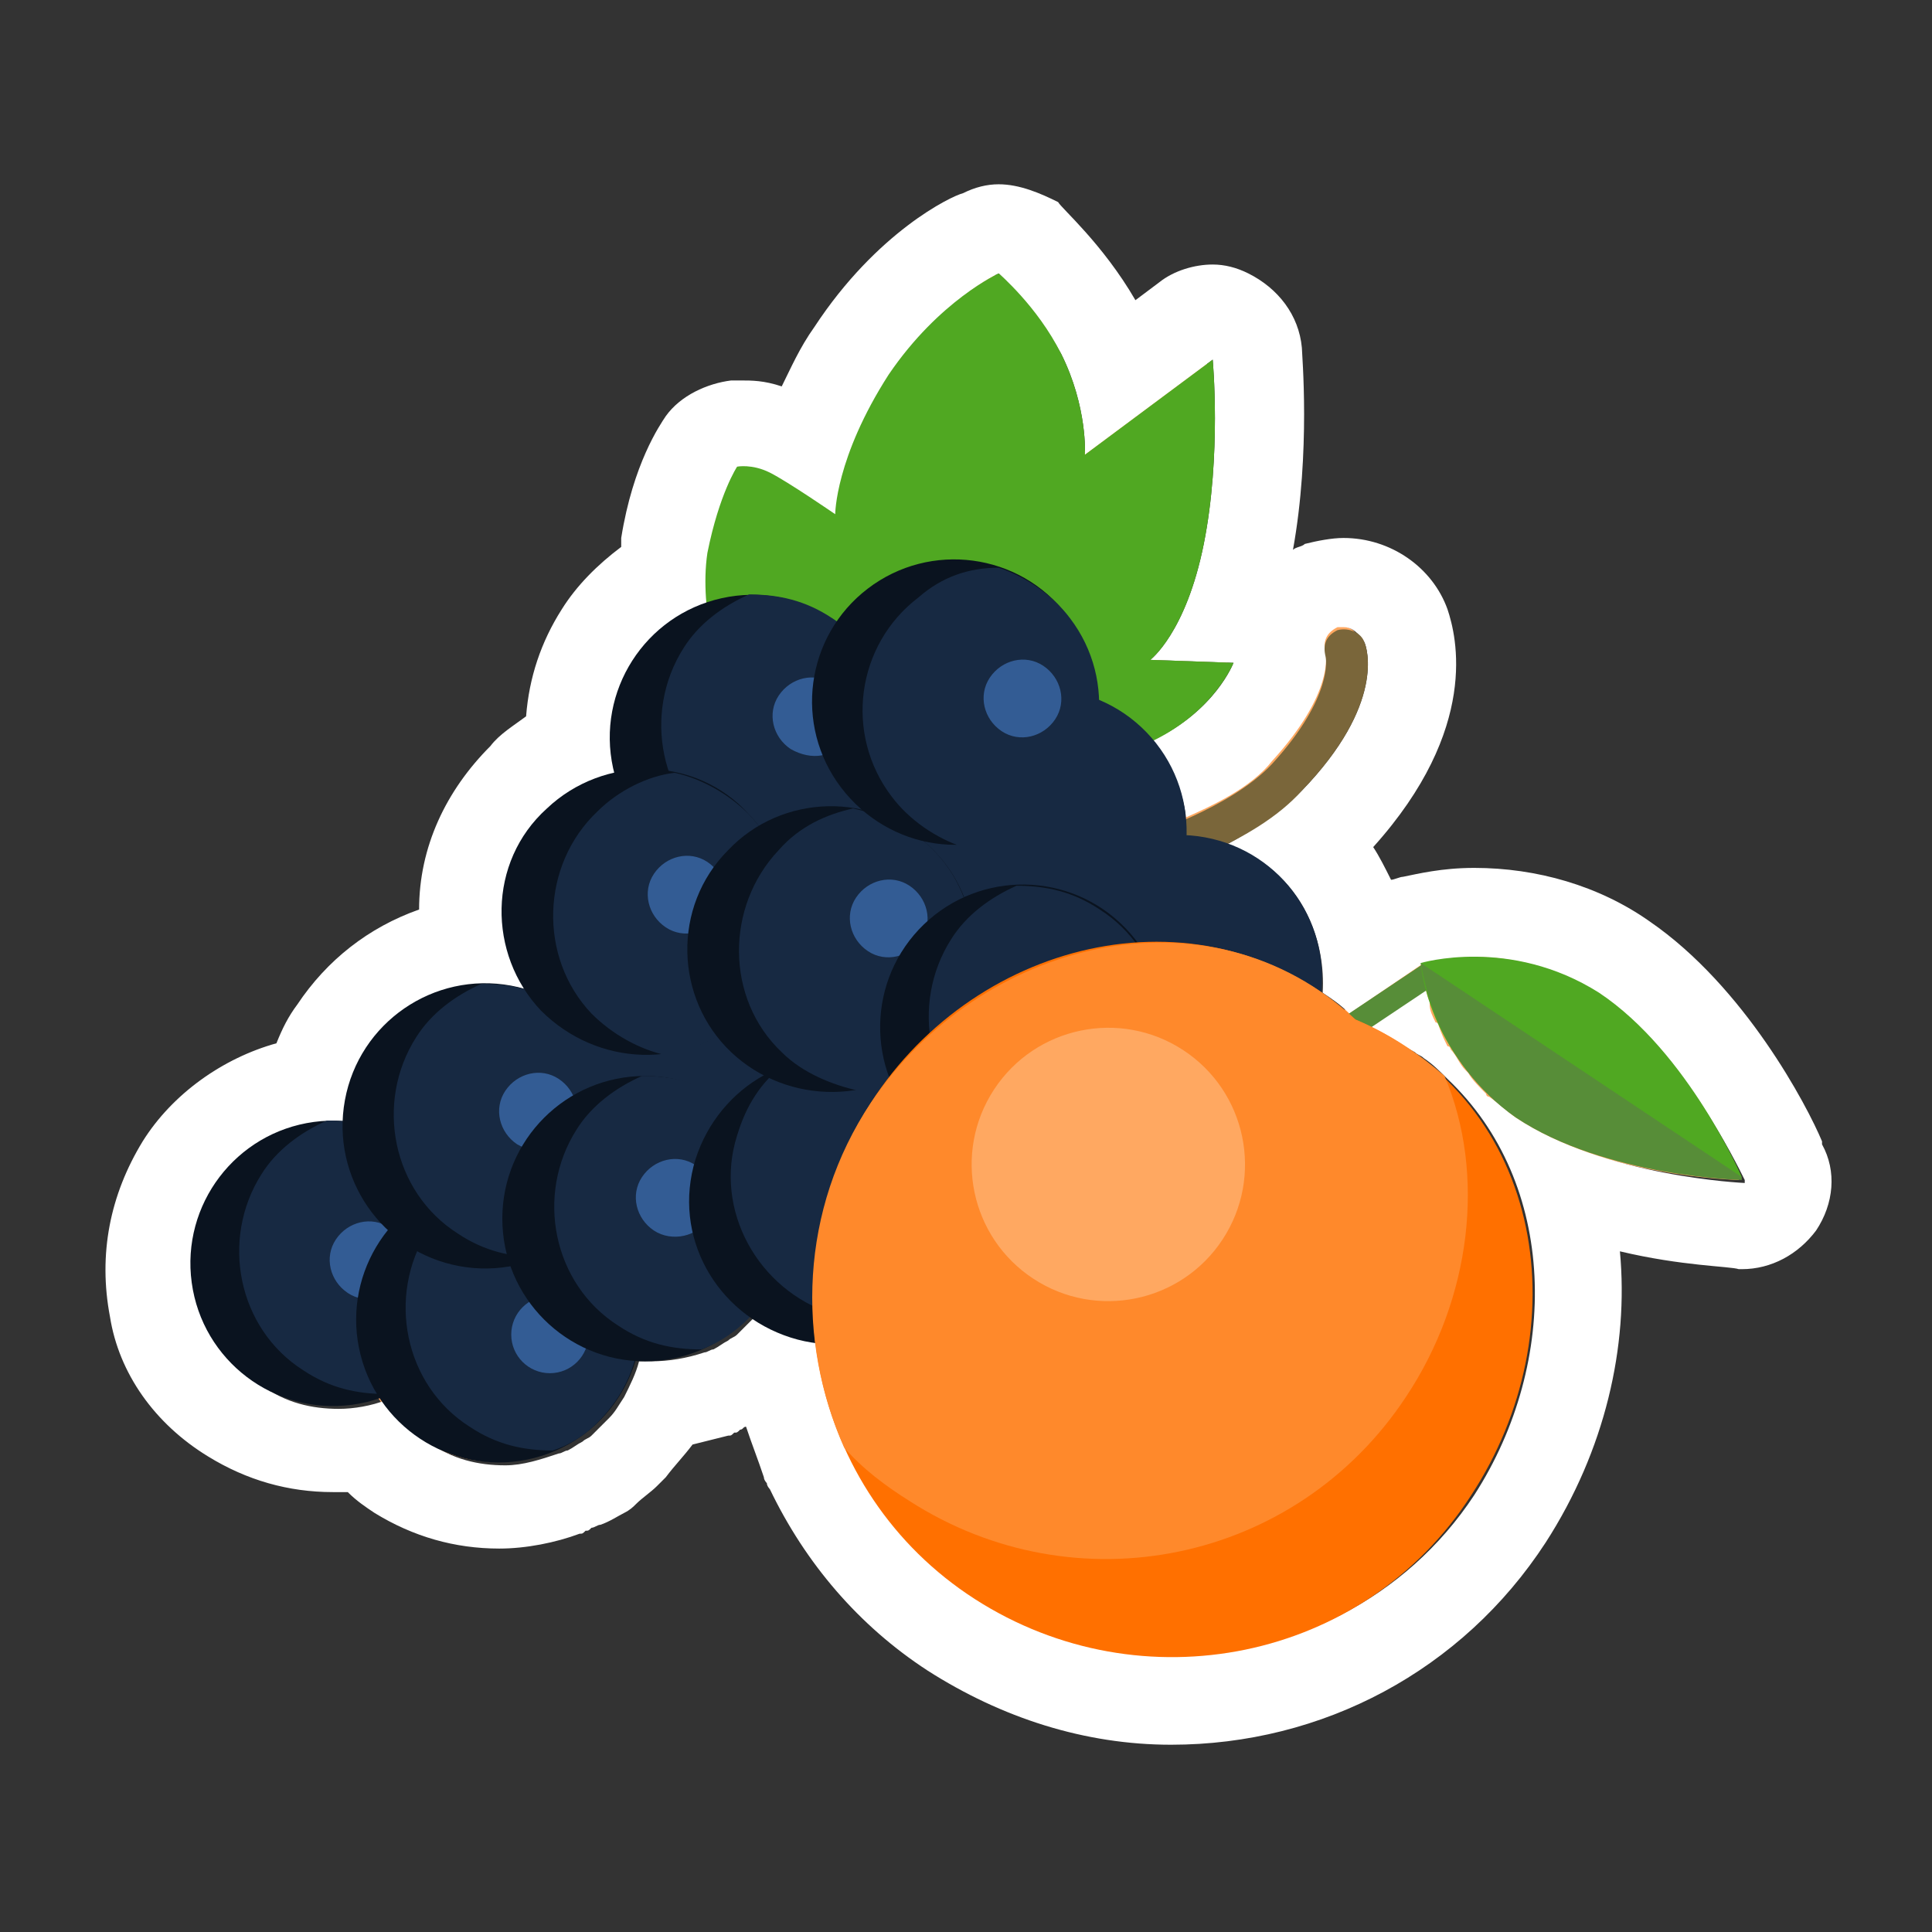 <?xml version="1.0" encoding="utf-8"?>
<!-- Generator: Adobe Illustrator 24.2.3, SVG Export Plug-In . SVG Version: 6.00 Build 0)  -->
<svg version="1.1" xmlns="http://www.w3.org/2000/svg" xmlns:xlink="http://www.w3.org/1999/xlink" x="0px" y="0px"
	 viewBox="0 0 65 65" style="enable-background:new 0 0 65 65;" xml:space="preserve"
	width="65px" height="65px">
<rect x="0" y="0" width="65" height="65" fill="#333333" stroke="none"/>
<style type="text/css">
	.st0{fill:#FFA861;}
	.st1{fill:#FFFFFF;}
	.st2{fill:#50A822;}
	.st3{fill:#7A663A;}
	.st4{fill:#172942;}
	.st5{fill:#0A131F;}
	.st6{fill:#335C94;}
	.st7{fill:#578D38;}
	.st8{fill:#FF7000;}
	.st9{fill:#FF892B;}
</style>
<g id="Calque_2_-_copie_2">
	<g>
		<path class="st0" d="M48.6,36.3C48.6,36.3,48.6,36.3,48.6,36.3c-0.2-0.2-0.5-0.4-0.8-0.7c-0.1-0.1-0.2-0.1-0.3-0.2
			c-0.2-0.2-0.4-0.3-0.7-0.4c-0.1-0.1-0.2-0.1-0.3-0.2c-0.2-0.1-0.4-0.2-0.6-0.3l1.9-1.3c0,0.2,0.1,0.3,0.2,0.5c0,0,0,0.1,0,0.1
			c0.1,0.2,0.1,0.4,0.2,0.6c0,0,0,0.1,0.1,0.1c0.1,0.2,0.2,0.4,0.3,0.7c0,0,0,0.1,0.1,0.1c0.1,0.2,0.3,0.5,0.5,0.7
			c0,0,0.1,0.1,0.1,0.1c0.2,0.2,0.4,0.5,0.6,0.7c0,0,0.1,0,0.1,0.1c0.3,0.2,0.5,0.5,0.9,0.7c3,2,7.6,2.1,7.6,2.1s0,0,0-0.1
			c0,0,0,0,0,0l0,0c-0.3-0.6-2-4.3-4.8-6.2c-3-2-5.9-1.1-6-1.1l0,0l-2.5,1.7c-0.3-0.2-0.6-0.5-0.9-0.7c0.2-1.7-0.6-3.5-2.2-4.5
			c-0.3-0.2-0.6-0.4-1-0.5c0.9-0.4,1.8-1,2.5-1.8c2.7-3,2.1-4.8,2.1-5c-0.1-0.4-0.5-0.5-0.9-0.4c-0.4,0.1-0.5,0.5-0.4,0.9
			c0,0,0.4,1.3-1.8,3.6c-0.8,0.8-2,1.5-2.9,1.9c-0.1-1-0.5-1.9-1.1-2.6c2.1-1,2.7-2.6,2.7-2.6l-2.8-0.1c0,0,1.2-0.9,1.8-3.9
			c0.6-3,0.3-6.2,0.3-6.2l-4.3,3.2c0,0,0.1-1.6-0.8-3.4c-0.8-1.6-2.1-2.7-2.1-2.7s-2,0.9-3.7,3.4c-1.8,2.8-1.8,4.7-1.8,4.7
			s-1.6-1.1-2.2-1.4c-0.6-0.3-1.1-0.2-1.1-0.2s-0.6,0.9-1,2.9c-0.1,0.5-0.1,1.1,0,1.6c-1,0.3-1.9,1-2.5,1.9
			c-0.8,1.2-0.9,2.6-0.6,3.9c-0.8,0.2-1.6,0.6-2.3,1.2c-1.7,1.6-1.9,4.2-0.7,6.1c-0.1,0-0.2-0.1-0.3-0.1c-0.1,0-0.2,0-0.3-0.1
			c-0.2,0-0.4,0-0.6,0c-0.1,0-0.2,0-0.3,0c0,0,0,0,0,0c0,0,0,0,0,0c-1.5,0.1-3,0.8-3.8,2.2c-0.5,0.7-0.7,1.6-0.7,2.4
			c-0.1,0-0.2,0-0.3,0c-0.1,0-0.2,0-0.3,0c0,0,0,0,0,0c0,0,0,0,0,0c-1.5,0.1-3,0.8-3.8,2.2c-1.4,2.2-0.8,5.2,1.4,6.6
			c1.3,0.8,2.8,0.9,4.2,0.5c0.4,0.6,0.8,1,1.4,1.4c1.4,0.9,3,1,4.4,0.4c0,0,0,0,0,0c0,0,0,0,0,0c0.1,0,0.2-0.1,0.3-0.1
			c0.2-0.1,0.3-0.2,0.5-0.3c0.1-0.1,0.2-0.1,0.3-0.2c0.2-0.1,0.3-0.2,0.4-0.4c0.1-0.1,0.1-0.1,0.2-0.2c0.2-0.2,0.4-0.4,0.5-0.7
			c0.2-0.4,0.4-0.8,0.5-1.2c0.7,0.1,1.5,0,2.2-0.3c0,0,0,0,0,0c0,0,0,0,0,0c0.1,0,0.2-0.1,0.3-0.1c0.2-0.1,0.3-0.2,0.5-0.3
			c0.1-0.1,0.2-0.1,0.3-0.2c0.2-0.1,0.3-0.2,0.4-0.4c0.1-0.1,0.1-0.1,0.2-0.2c0.4,0.3,0.9,0.5,1.4,0.7c0.3,0.1,0.6,0.1,0.9,0.2
			c0,0.2,0,0.3,0.1,0.5c0,0.1,0,0.2,0,0.3c0.2,0.9,0.5,1.8,0.8,2.6c0,0,0,0.1,0,0.1c0,0,0,0,0,0c0.9,2,2.4,3.8,4.3,5
			c5.6,3.6,13,2.1,16.7-3.5C52.4,45.8,52.3,39.8,48.6,36.3z"/>
		<path class="st1" d="M33.6,9.2c0,0,1.2,1.1,2.1,2.7c0.9,1.8,0.8,3.4,0.8,3.4l4.3-3.2c0,0,0.3,3.2-0.3,6.2c-0.6,3-1.8,3.9-1.8,3.9
			l2.8,0.1c0,0-0.6,1.6-2.7,2.6c0.6,0.8,1,1.7,1.1,2.6c0.9-0.4,2.2-1,2.9-1.9c2.1-2.3,1.8-3.6,1.8-3.6c-0.1-0.4,0-0.7,0.4-0.9
			c0.1,0,0.2,0,0.2,0c0.3,0,0.5,0.2,0.7,0.5c0.1,0.2,0.7,2.1-2.1,5c-0.7,0.7-1.6,1.3-2.5,1.8c0.3,0.1,0.7,0.3,1,0.5
			c1.6,1,2.3,2.8,2.2,4.5c0.3,0.2,0.6,0.4,0.9,0.7l2.5-1.7l0,0c0,0,0.7-0.2,1.8-0.2c1.1,0,2.7,0.3,4.2,1.3c2.7,1.9,4.5,5.6,4.8,6.2
			l0,0c0,0,0,0,0,0c0,0,0,0.1,0,0.1S54,39.6,51,37.6c-0.3-0.2-0.6-0.5-0.9-0.7c0,0-0.1,0-0.1-0.1c-0.2-0.2-0.5-0.5-0.6-0.7
			c0,0-0.1-0.1-0.1-0.1c-0.2-0.2-0.3-0.5-0.5-0.7c0,0,0-0.1-0.1-0.1c-0.1-0.2-0.2-0.4-0.3-0.7c0,0,0-0.1-0.1-0.1
			c-0.1-0.2-0.2-0.4-0.2-0.6c0,0,0-0.1,0-0.1c-0.1-0.2-0.1-0.4-0.2-0.5L46,34.5c0.2,0.1,0.4,0.2,0.6,0.3c0.1,0.1,0.2,0.1,0.3,0.2
			c0.2,0.1,0.5,0.3,0.7,0.4c0.1,0.1,0.2,0.1,0.3,0.2c0.3,0.2,0.5,0.4,0.8,0.7c0,0,0,0,0,0c3.7,3.5,3.8,9.5,0.9,14
			c-2.3,3.5-6.2,5.4-10.1,5.4c-2.3,0-4.6-0.6-6.6-2c-2-1.3-3.4-3.1-4.3-5c0,0,0,0,0,0c0,0,0-0.1,0-0.1c-0.4-0.8-0.7-1.7-0.8-2.6
			c0-0.1,0-0.2,0-0.3c0-0.2-0.1-0.3-0.1-0.5c-0.3,0-0.6-0.1-0.9-0.2c-0.5-0.2-1-0.4-1.4-0.7c-0.1,0.1-0.1,0.1-0.2,0.2
			c-0.1,0.1-0.3,0.3-0.4,0.4c-0.1,0.1-0.2,0.1-0.3,0.2c-0.2,0.1-0.3,0.2-0.5,0.3c-0.1,0-0.2,0.1-0.3,0.1c0,0,0,0,0,0c0,0,0,0,0,0
			c0,0,0,0,0,0c0,0,0,0,0,0c-0.6,0.2-1.2,0.3-1.8,0.3c-0.1,0-0.3,0-0.4,0c-0.1,0.4-0.3,0.8-0.5,1.2c-0.2,0.3-0.3,0.5-0.5,0.7
			c-0.1,0.1-0.1,0.1-0.2,0.2c-0.1,0.1-0.3,0.3-0.4,0.4c-0.1,0.1-0.2,0.1-0.3,0.2c-0.2,0.1-0.3,0.2-0.5,0.3c-0.1,0-0.2,0.1-0.3,0.1
			c0,0,0,0,0,0c0,0,0,0,0,0c0,0,0,0,0,0c0,0,0,0,0,0c-0.6,0.2-1.2,0.4-1.8,0.4c-0.9,0-1.8-0.2-2.6-0.8c-0.6-0.4-1.1-0.9-1.4-1.4
			c-0.5,0.2-1.1,0.3-1.6,0.3c-0.9,0-1.8-0.2-2.6-0.8c-2.2-1.4-2.9-4.4-1.4-6.6c0.9-1.4,2.3-2.1,3.8-2.2c0,0,0,0,0,0c0,0,0,0,0,0
			c0,0,0,0,0,0c0,0,0,0,0,0c0,0,0,0,0,0c0.1,0,0.2,0,0.3,0c0.1,0,0.2,0,0.3,0c0-0.8,0.3-1.6,0.7-2.4c0.9-1.4,2.3-2.1,3.8-2.2
			c0,0,0,0,0,0c0,0,0,0,0,0c0,0,0,0,0,0c0,0,0,0,0,0c0,0,0,0,0,0c0.1,0,0.2,0,0.3,0c0.2,0,0.4,0,0.6,0c0.1,0,0.2,0,0.3,0.1
			c0.1,0,0.2,0,0.3,0.1c-1.2-1.9-1-4.5,0.7-6.1c0.7-0.6,1.5-1,2.3-1.2c-0.3-1.3-0.2-2.7,0.6-3.9c0.6-0.9,1.5-1.6,2.5-1.9
			c0-0.5,0-1.1,0-1.6c0.3-2,1-2.9,1-2.9s0,0,0.1,0c0.1,0,0.5,0,1,0.2c0.6,0.3,2.2,1.4,2.2,1.4s0-2,1.8-4.7
			C31.6,10.1,33.6,9.2,33.6,9.2 M33.6,6.2c-0.4,0-0.8,0.1-1.2,0.3C32,6.6,29.5,7.8,27.4,11c-0.5,0.7-0.8,1.4-1.1,2
			c-0.6-0.2-1-0.2-1.4-0.2c-0.2,0-0.3,0-0.3,0c-0.8,0.1-1.7,0.5-2.2,1.2c-0.2,0.3-1.1,1.6-1.5,4.1c0,0.1,0,0.2,0,0.3
			c-0.8,0.6-1.5,1.3-2,2.1c-0.7,1.1-1.1,2.3-1.2,3.6c-0.4,0.3-0.9,0.6-1.2,1c-1.5,1.5-2.4,3.4-2.4,5.5c-1.7,0.6-3.1,1.7-4.1,3.2
			c-0.3,0.4-0.5,0.8-0.7,1.3c-1.8,0.5-3.5,1.7-4.5,3.3c-1.1,1.8-1.5,3.8-1.1,5.9C4,46.2,5.2,47.9,7,49c1.3,0.8,2.7,1.2,4.2,1.2
			c0.2,0,0.3,0,0.5,0c0.3,0.3,0.6,0.5,0.9,0.7c1.3,0.8,2.7,1.2,4.2,1.2c0.9,0,1.9-0.2,2.7-0.5c0.1,0,0.1,0,0.2-0.1
			c0.1,0,0.1,0,0.2-0.1c0.1,0,0.2-0.1,0.3-0.1c0.3-0.1,0.6-0.3,0.8-0.4c0.2-0.1,0.3-0.2,0.4-0.3c0.2-0.2,0.5-0.4,0.7-0.6l0,0
			c0.1-0.1,0.2-0.2,0.3-0.3c0.3-0.4,0.6-0.7,0.9-1.1c0.4-0.1,0.8-0.2,1.2-0.3c0.1,0,0.1,0,0.2-0.1c0.1,0,0.1,0,0.2-0.1
			c0.1,0,0.1-0.1,0.2-0.1c0.2,0.6,0.4,1.1,0.6,1.7c0,0.1,0.1,0.2,0.1,0.2c0,0.1,0.1,0.2,0.1,0.2c1.2,2.5,3,4.6,5.3,6.1
			c2.5,1.6,5.3,2.5,8.2,2.5c5.1,0,9.8-2.5,12.6-6.8c2-3.1,2.8-6.6,2.5-9.8c2.1,0.5,3.7,0.5,4,0.6c0,0,0.1,0,0.1,0
			c1,0,1.9-0.5,2.5-1.3c0.6-0.9,0.7-2,0.2-2.9l0-0.1c-0.5-1.2-2.6-5.2-5.8-7.4c-1.7-1.2-3.8-1.8-5.9-1.8c-1.1,0-1.9,0.2-2.4,0.3
			c-0.1,0-0.3,0.1-0.4,0.1c-0.2-0.4-0.4-0.8-0.6-1.1c3.6-4,2.8-7.1,2.5-8c-0.5-1.4-1.9-2.4-3.5-2.4c-0.4,0-0.9,0.1-1.3,0.2
			c-0.1,0.1-0.3,0.1-0.4,0.2c0.6-3.3,0.3-6.6,0.3-6.8c-0.1-1.1-0.8-2-1.8-2.5c-0.4-0.2-0.8-0.3-1.2-0.3c-0.6,0-1.3,0.2-1.8,0.6
			l-0.8,0.6c-1.1-1.9-2.5-3.1-2.6-3.3C35,6.5,34.3,6.2,33.6,6.2L33.6,6.2z"/>
	</g>
</g>
<g id="Calque_2_-_copie">
	<g>
		<g>
			<path class="st2" d="M33.2,25.8c0,0,2.8,0.3,5.2-0.7c2.4-1,3.1-2.8,3.1-2.8l-2.8-0.1c0,0,1.2-0.9,1.8-3.9c0.6-3,0.3-6.2,0.3-6.2
				l-4.3,3.2c0,0,0.1-1.6-0.8-3.4c-0.8-1.6-2.1-2.7-2.1-2.7s-2,0.9-3.7,3.4c-1.8,2.8-1.8,4.7-1.8,4.7s-1.6-1.1-2.2-1.4
				c-0.6-0.3-1.1-0.2-1.1-0.2s-0.6,0.9-1,2.9c-0.3,2,0.5,4.3,0.5,4.3l3.5,3.4L33.2,25.8z"/>
			<g>
				<path class="st3" d="M38.1,28.4c0.1-0.1,0.2-0.2,0.4-0.3c0,0,2.9-0.9,4.3-2.4c2.1-2.3,1.8-3.6,1.8-3.6c-0.1-0.4,0-0.7,0.4-0.9
					c0.4-0.1,0.8,0.1,0.9,0.4c0.1,0.2,0.7,2.1-2.1,5c-1.6,1.8-4.8,2.7-4.9,2.8c-0.4,0.1-0.7-0.1-0.9-0.5
					C37.9,28.7,38,28.5,38.1,28.4z"/>
				<g>
					
						<ellipse transform="matrix(0.542 -0.84 0.84 0.542 -15.781 48.385)" class="st4" cx="36.5" cy="38.7" rx="4.8" ry="4.8"/>
				</g>
				<g>
					<ellipse transform="matrix(0.72 -0.694 0.694 0.72 -9.581 32.174)" class="st4" cx="35.1" cy="28" rx="4.8" ry="4.8"/>
				</g>
				<g>
					<ellipse transform="matrix(0.181 -0.983 0.983 0.181 0.152 65.961)" class="st4" cx="39.7" cy="32.9" rx="4.8" ry="4.8"/>
				</g>
				<g>
					<ellipse transform="matrix(0.977 -0.215 0.215 0.977 -4.733 6.024)" class="st5" cx="25.3" cy="24.8" rx="4.8" ry="4.8"/>
					<path class="st4" d="M29.4,27.4c1.4-2.2,0.8-5.2-1.4-6.6c-0.9-0.6-1.8-0.8-2.8-0.8c-0.9,0.4-1.7,1-2.2,1.8
						c-1.4,2.2-0.8,5.2,1.4,6.6c0.9,0.6,1.8,0.8,2.8,0.8C28,28.9,28.8,28.2,29.4,27.4z"/>
				</g>
				<g>
					
						<ellipse transform="matrix(0.181 -0.983 0.983 0.181 -17.927 52.13)" class="st4" cx="22.3" cy="36.8" rx="4.8" ry="4.8"/>
				</g>
				<g>
					
						<ellipse transform="matrix(0.991 -0.135 0.135 0.991 -5.63 1.898)" class="st5" cx="11.2" cy="42.5" rx="4.8" ry="4.8"/>
					<path class="st4" d="M15.2,45.1c1.4-2.2,0.8-5.2-1.4-6.6c-0.9-0.6-1.8-0.8-2.8-0.8c-0.9,0.4-1.7,1-2.2,1.8
						c-1.4,2.2-0.8,5.2,1.4,6.6c0.9,0.6,1.8,0.8,2.8,0.8C13.9,46.6,14.7,45.9,15.2,45.1z"/>
				</g>
				<path class="st6" d="M11.7,43.5c-0.6-0.4-0.8-1.2-0.4-1.8c0.4-0.6,1.2-0.8,1.8-0.4c0.6,0.4,0.8,1.2,0.4,1.8S12.3,43.9,11.7,43.5
					z"/>
				<g>
					
						<ellipse transform="matrix(0.969 -0.247 0.247 0.969 -10.463 5.528)" class="st5" cx="16.8" cy="44.4" rx="4.8" ry="4.8"/>
					<path class="st4" d="M20.8,47c1.4-2.2,0.8-5.2-1.4-6.6c-0.9-0.6-1.8-0.8-2.8-0.8c-0.9,0.4-1.7,1-2.2,1.8
						c-1.4,2.2-0.8,5.2,1.4,6.6c0.9,0.6,1.8,0.8,2.8,0.8C19.5,48.5,20.2,47.9,20.8,47z"/>
				</g>
				<g>
					
						<ellipse transform="matrix(0.181 -0.983 0.983 0.181 -23.901 47.14)" class="st5" cx="16.4" cy="37.9" rx="4.8" ry="4.8"/>
					<path class="st4" d="M20.4,40.5c1.4-2.2,0.8-5.2-1.4-6.6c-0.9-0.6-1.8-0.8-2.8-0.8c-0.9,0.4-1.7,1-2.2,1.8
						c-1.4,2.2-0.8,5.2,1.4,6.6c0.9,0.6,1.8,0.8,2.8,0.8C19,42,19.8,41.4,20.4,40.5z"/>
				</g>
				<g>
					<path class="st5" d="M18.2,34c-1.8-1.9-1.8-5,0.2-6.8c1.9-1.8,5-1.8,6.8,0.2c1.8,1.9,1.8,5-0.2,6.8C23.1,36,20.1,35.9,18.2,34z
						"/>
					<path class="st4" d="M25,34.2c1.9-1.8,2-4.9,0.2-6.8c-0.7-0.7-1.6-1.2-2.5-1.4c-0.9,0.1-1.9,0.6-2.6,1.3
						c-1.9,1.8-2,4.9-0.2,6.8c0.7,0.7,1.6,1.2,2.5,1.4C23.4,35.3,24.3,34.9,25,34.2z"/>
				</g>
				<circle class="st6" cx="18.5" cy="44.9" r="1.3"/>
				<path class="st6" d="M17.4,38.5c-0.6-0.4-0.8-1.2-0.4-1.8s1.2-0.8,1.8-0.4c0.6,0.4,0.8,1.2,0.4,1.8
					C18.9,38.7,18.1,38.9,17.4,38.5z"/>
				<g>
					<circle class="st5" cx="21.7" cy="41" r="4.8"/>
					<path class="st4" d="M25.8,43.6c1.4-2.2,0.8-5.2-1.4-6.6c-0.9-0.6-1.8-0.8-2.8-0.8c-0.9,0.4-1.7,1-2.2,1.8
						c-1.4,2.2-0.8,5.2,1.4,6.6c0.9,0.6,1.8,0.8,2.8,0.8C24.4,45.1,25.2,44.5,25.8,43.6z"/>
				</g>
				<path class="st6" d="M22,41.4c-0.6-0.4-0.8-1.2-0.4-1.8c0.4-0.6,1.2-0.8,1.8-0.4c0.6,0.4,0.8,1.2,0.4,1.8
					C23.5,41.6,22.6,41.8,22,41.4z"/>
				<path class="st6" d="M22.4,31.2c-0.6-0.4-0.8-1.2-0.4-1.8s1.2-0.8,1.8-0.4s0.8,1.2,0.4,1.8C23.8,31.4,23,31.6,22.4,31.2z"/>
				<path class="st6" d="M26.6,25.2c-0.6-0.4-0.8-1.2-0.4-1.8c0.4-0.6,1.2-0.8,1.8-0.4s0.8,1.2,0.4,1.8
					C28.1,25.5,27.3,25.6,26.6,25.2z"/>
				<g>
					<path class="st5" d="M26.6,45c-2.5-0.8-4-3.4-3.2-6c0.8-2.5,3.4-4,6-3.2c2.5,0.8,4,3.4,3.2,6C31.8,44.4,29.1,45.8,26.6,45z"/>
					<path class="st4" d="M32.5,41.8c0.8-2.5-0.7-5.2-3.2-6c-1-0.3-2-0.3-2.9,0c-0.8,0.6-1.3,1.4-1.6,2.4c-0.8,2.5,0.7,5.2,3.2,6
						c1,0.3,2,0.3,2.9,0C31.7,43.6,32.3,42.8,32.5,41.8z"/>
				</g>
				<g>
					<path class="st5" d="M24.6,35.4c-1.9-1.8-2-4.9-0.1-6.8c1.8-1.9,4.9-2,6.8-0.1c1.9,1.8,2,4.9,0.1,6.8
						C29.6,37.2,26.5,37.2,24.6,35.4z"/>
					<path class="st4" d="M31.4,35.3c1.8-1.9,1.8-5-0.1-6.8c-0.7-0.7-1.7-1.1-2.6-1.3c-0.9,0.2-1.8,0.6-2.5,1.4
						c-1.8,1.9-1.8,5,0.1,6.8c0.7,0.7,1.7,1.1,2.6,1.3C29.8,36.5,30.7,36,31.4,35.3z"/>
				</g>
				<g>
					<path class="st5" d="M28.3,26.5c-1.6-2.1-1.2-5.1,0.9-6.7c2.1-1.6,5.1-1.2,6.7,0.9c1.6,2.1,1.2,5.1-0.9,6.7
						C32.9,29.1,29.9,28.6,28.3,26.5z"/>
					<path class="st4" d="M35.1,27.5c2.1-1.6,2.5-4.6,0.9-6.7c-0.6-0.8-1.5-1.4-2.4-1.7c-1,0-1.9,0.3-2.7,1
						c-2.1,1.6-2.5,4.6-0.9,6.7c0.6,0.8,1.5,1.4,2.4,1.7C33.3,28.4,34.2,28.1,35.1,27.5z"/>
				</g>
				<path class="st6" d="M29.2,32c-0.6-0.4-0.8-1.2-0.4-1.8s1.2-0.8,1.8-0.4c0.6,0.4,0.8,1.2,0.4,1.8C30.6,32.2,29.8,32.4,29.2,32z"
					/>
				<g>
					<ellipse transform="matrix(0.72 -0.694 0.694 0.72 -14.369 33.521)" class="st5" cx="34.4" cy="34.6" rx="4.8" ry="4.8"/>
					<path class="st4" d="M38.4,37.2c1.4-2.2,0.8-5.2-1.4-6.6c-0.9-0.6-1.8-0.8-2.8-0.8c-0.9,0.4-1.7,1-2.2,1.8
						c-1.4,2.2-0.8,5.2,1.4,6.6c0.9,0.6,1.8,0.8,2.8,0.8C37,38.7,37.8,38,38.4,37.2z"/>
				</g>
				<path class="st6" d="M35.7,34.6c-0.6-0.4-0.8-1.2-0.4-1.8c0.4-0.6,1.2-0.8,1.8-0.4c0.6,0.4,0.8,1.2,0.4,1.8
					C37.1,34.9,36.3,35,35.7,34.6z"/>
				<path class="st6" d="M33.7,24.6c-0.6-0.4-0.8-1.2-0.4-1.8c0.4-0.6,1.2-0.8,1.8-0.4s0.8,1.2,0.4,1.8C35.1,24.8,34.3,25,33.7,24.6
					z"/>
				<circle class="st6" cx="29.8" cy="39.6" r="1.3"/>
			</g>
		</g>
		<g>
			
				<rect x="45.1" y="33.3" transform="matrix(0.831 -0.556 0.556 0.831 -10.819 31.645)" class="st7" width="3.2" height="0.8"/>
			<path class="st8" d="M49.5,50.3c-3.6,5.6-11.1,7.1-16.7,3.5s-7.1-11.1-3.5-16.7s11.3-7.4,16.3-2.8C52.1,37.1,53.1,44.8,49.5,50.3
				z"/>
			<path class="st9" d="M45.6,34.3c-4.9-4.6-12.6-2.7-16.3,2.8c-2.4,3.6-2.5,8-0.9,11.6c0.6,0.7,1.4,1.3,2.2,1.8
				c5.6,3.6,13,2.1,16.7-3.5c2.2-3.3,2.7-7.5,1.3-10.8C47.8,35.5,46.8,34.8,45.6,34.3z"/>
			<g>
				<g>
					<path class="st2" d="M47.8,32.4c0,0,0.2,3.1,3.2,5.1c3,2,7.6,2.1,7.6,2.1s-1.8-4.2-4.8-6.2C50.8,31.5,47.8,32.4,47.8,32.4z"/>
				</g>
			</g>
			<path class="st7" d="M51,37.6c3,2,7.6,2.1,7.6,2.1s0,0,0-0.1l-10.8-7.2C47.9,32.9,48.3,35.7,51,37.6z"/>
			<ellipse transform="matrix(0.548 -0.836 0.836 0.548 -15.923 48.878)" class="st0" cx="37.3" cy="39.2" rx="4.6" ry="4.6"/>
		</g>
	</g>
</g>
</svg>
